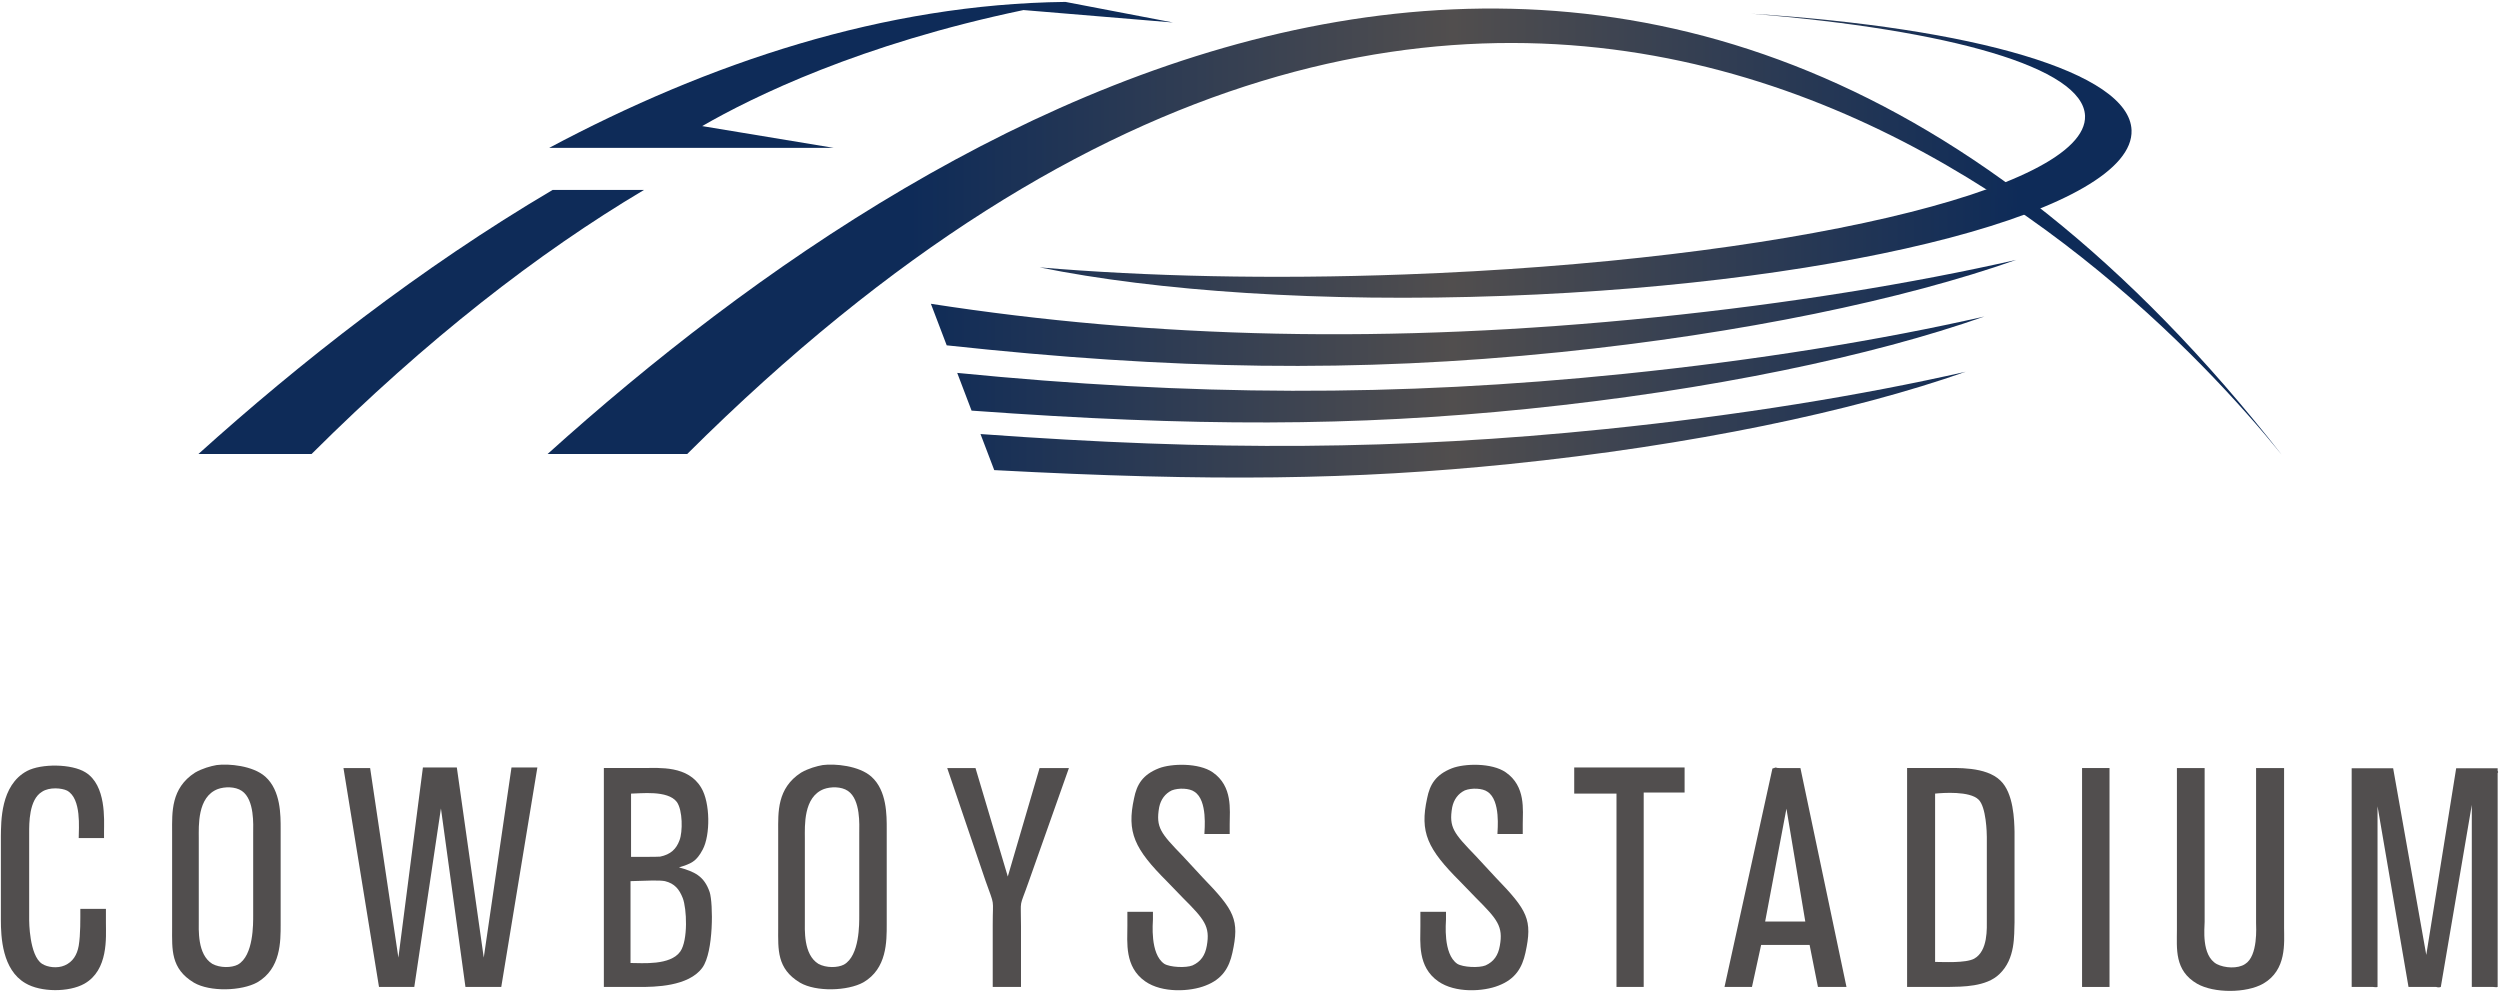 <?xml version="1.0" encoding="UTF-8" standalone="no"?>
<!-- Created with Inkscape (http://www.inkscape.org/) -->

<svg
   xmlns:dc="http://purl.org/dc/elements/1.1/"
   xmlns:cc="http://creativecommons.org/ns#"
   xmlns:rdf="http://www.w3.org/1999/02/22-rdf-syntax-ns#"
   xmlns:svg="http://www.w3.org/2000/svg"
   xmlns="http://www.w3.org/2000/svg"
   xmlns:sodipodi="http://sodipodi.sourceforge.net/DTD/sodipodi-0.dtd"
   xmlns:inkscape="http://www.inkscape.org/namespaces/inkscape"
   width="1000"
   height="396.628"
   id="svg37731"
   version="1.1"
   inkscape:version="0.48.5 r10040"
   sodipodi:docname="A.svg">
  <defs
     id="defs37733">
    <clipPath
       clipPathUnits="userSpaceOnUse"
       id="clipPath40543">
      <path
         inkscape:connector-curvature="0"
         d="m 324,495 199.748,0 0,99 -199.748,0 0,-99 z"
         id="path40545" />
    </clipPath>
    <clipPath
       clipPathUnits="userSpaceOnUse"
       id="clipPath40551">
      <path
         inkscape:connector-curvature="0"
         d="m 329.711,514.992 188.617,0 0,74.697 -188.617,0 0,-74.697 z"
         id="path40553" />
    </clipPath>
    <linearGradient
       x1="0"
       y1="0"
       x2="1"
       y2="0"
       gradientUnits="userSpaceOnUse"
       gradientTransform="matrix(-83.236,0,0,83.236,481.923,578.071)"
       spreadMethod="pad"
       id="linearGradient40565">
      <stop
         style="stop-opacity:1;stop-color:#0e2b58"
         offset="0"
         id="stop40567" />
      <stop
         style="stop-opacity:1;stop-color:#514e4e"
         offset="0.511"
         id="stop40569" />
      <stop
         style="stop-opacity:1;stop-color:#0e2b58"
         offset="1"
         id="stop40571" />
    </linearGradient>
    <linearGradient
       x1="0"
       y1="0"
       x2="1"
       y2="0"
       gradientUnits="userSpaceOnUse"
       gradientTransform="matrix(-83.236,0,0,83.236,481.923,557.76)"
       spreadMethod="pad"
       id="linearGradient40585">
      <stop
         style="stop-opacity:1;stop-color:#0e2b58"
         offset="0"
         id="stop40587" />
      <stop
         style="stop-opacity:1;stop-color:#514e4e"
         offset="0.511"
         id="stop40589" />
      <stop
         style="stop-opacity:1;stop-color:#0e2b58"
         offset="1"
         id="stop40591" />
    </linearGradient>
    <linearGradient
       x1="0"
       y1="0"
       x2="1"
       y2="0"
       gradientUnits="userSpaceOnUse"
       gradientTransform="matrix(-83.236,0,0,83.236,481.923,561.928)"
       spreadMethod="pad"
       id="linearGradient40605">
      <stop
         style="stop-opacity:1;stop-color:#0e2b58"
         offset="0"
         id="stop40607" />
      <stop
         style="stop-opacity:1;stop-color:#514e4e"
         offset="0.511"
         id="stop40609" />
      <stop
         style="stop-opacity:1;stop-color:#0e2b58"
         offset="1"
         id="stop40611" />
    </linearGradient>
    <linearGradient
       x1="0"
       y1="0"
       x2="1"
       y2="0"
       gradientUnits="userSpaceOnUse"
       gradientTransform="matrix(-83.236,0,0,83.236,481.923,566.201)"
       spreadMethod="pad"
       id="linearGradient40625">
      <stop
         style="stop-opacity:1;stop-color:#0e2b58"
         offset="0"
         id="stop40627" />
      <stop
         style="stop-opacity:1;stop-color:#514e4e"
         offset="0.511"
         id="stop40629" />
      <stop
         style="stop-opacity:1;stop-color:#0e2b58"
         offset="1"
         id="stop40631" />
    </linearGradient>
    <linearGradient
       x1="0"
       y1="0"
       x2="1"
       y2="0"
       gradientUnits="userSpaceOnUse"
       gradientTransform="matrix(-83.236,0,0,83.236,481.923,572.342)"
       spreadMethod="pad"
       id="linearGradient40645">
      <stop
         style="stop-opacity:1;stop-color:#0e2b58"
         offset="0"
         id="stop40647" />
      <stop
         style="stop-opacity:1;stop-color:#514e4e"
         offset="0.511"
         id="stop40649" />
      <stop
         style="stop-opacity:1;stop-color:#0e2b58"
         offset="1"
         id="stop40651" />
    </linearGradient>
  </defs>
  <sodipodi:namedview
     id="base"
     pagecolor="#ffffff"
     bordercolor="#666666"
     borderopacity="1.0"
     inkscape:pageopacity="0.0"
     inkscape:pageshadow="2"
     inkscape:zoom="0.56464844"
     inkscape:cx="537.17042"
     inkscape:cy="6.2474028"
     inkscape:document-units="px"
     inkscape:current-layer="layer1"
     showgrid="false"
     fit-margin-left="0.5"
     fit-margin-bottom="0.5"
     fit-margin-top="0.5"
     fit-margin-right="0.5"
     inkscape:window-width="1058"
     inkscape:window-height="1023"
     inkscape:window-x="856"
     inkscape:window-y="-3"
     inkscape:window-maximized="0" />
  <g
     inkscape:label="Layer 1"
     inkscape:groupmode="layer"
     id="layer1"
     transform="translate(-211.219,105.854)">
    <g
       transform="matrix(5.296,0,0,-5.296,-1534.579,3017.905)"
       id="g40539">
      <g
         id="g40541"
         clip-path="url(#clipPath40543)">
        <g
           id="g40547">
          <g
             id="g40549"
             clip-path="url(#clipPath40551)">
            <g
               id="g40555">
              <g
                 id="g40557">
                <g
                   id="g40563">
                  <path
                     inkscape:connector-curvature="0"
                     d="m 461.921,588.797 c 14.987,-1.225 25.069,-4.061 25.204,-7.713 0.201,-5.572 -22.813,-10.936 -51.409,-11.98 -10.103,-0.37 -19.545,-0.149 -27.549,0.535 8.801,-1.791 21.28,-2.657 35.083,-2.153 26.388,0.965 47.605,6.567 47.388,12.512 -0.16,4.387 -11.951,7.732 -28.717,8.799"
                     style="fill:url(#linearGradient40565);stroke:none"
                     id="path40573" />
                </g>
              </g>
            </g>
            <g
               id="g40575">
              <g
                 id="g40577">
                <g
                   id="g40583">
                  <path
                     inkscape:connector-curvature="0"
                     d="m 450.898,557.426 c -15.5,-1.584 -29.528,-1.669 -47.198,-0.375 l 1.038,-2.724 c 16.447,-0.878 27.238,-0.734 38.922,0.459 13.74,1.404 25.98,3.982 34.451,6.971 -7.834,-1.782 -17.154,-3.303 -27.213,-4.331"
                     style="fill:url(#linearGradient40585);stroke:none"
                     id="path40593" />
                </g>
              </g>
            </g>
            <g
               id="g40595">
              <g
                 id="g40597">
                <g
                   id="g40603">
                  <path
                     inkscape:connector-curvature="0"
                     d="m 452.314,561.598 c -17.295,-1.767 -32.757,-1.669 -50.372,0.071 l 1.084,-2.849 c 16.821,-1.22 28.87,-1.209 42.048,0.137 13.742,1.405 25.982,3.984 34.451,6.973 -7.832,-1.783 -17.154,-3.303 -27.211,-4.332"
                     style="fill:url(#linearGradient40605);stroke:none"
                     id="path40613" />
                </g>
              </g>
            </g>
            <g
               id="g40615">
              <g
                 id="g40617">
                <g
                   id="g40623">
                  <path
                     inkscape:connector-curvature="0"
                     d="m 454.712,565.875 c -20.244,-2.068 -37.982,-1.582 -54.759,1.014 l 1.195,-3.138 c 16.957,-1.836 30.861,-2.095 46.326,-0.515 13.74,1.405 25.981,3.983 34.449,6.97 -7.832,-1.78 -17.152,-3.303 -27.211,-4.331"
                     style="fill:url(#linearGradient40625);stroke:none"
                     id="path40633" />
                </g>
              </g>
            </g>
            <g
               id="g40635">
              <g
                 id="g40637">
                <g
                   id="g40643">
                  <path
                     inkscape:connector-curvature="0"
                     d="m 371.003,555.544 10.546,0 c 62.173,61.879 108.527,14.613 120.425,-0.05 -46.4,59.335 -100.161,27.825 -130.971,0.05"
                     style="fill:url(#linearGradient40645);stroke:none"
                     id="path40653" />
                </g>
              </g>
            </g>
            <g
               id="g40655"
               transform="translate(371.387,575.489)">
              <path
                 inkscape:connector-curvature="0"
                 d="m 0,0 c -10.025,-5.912 -19.1,-13.044 -26.756,-19.945 l 8.547,0 C -9.514,-11.29 -1.126,-4.773 6.9,0"
                 style="fill:#0e2b58;fill-opacity:1;fill-rule:nonzero;stroke:none"
                 id="path40657" />
            </g>
            <g
               id="g40659"
               transform="translate(406.949,589.074)">
              <path
                 inkscape:connector-curvature="0"
                 d="M 0,0 11.294,-0.94 3.169,0.615 C -10.535,0.456 -23.781,-3.989 -35.827,-10.41 l 2,0 6.951,0 12.548,0 -9.942,1.646 C -20.424,-6.544 -12.319,-2.573 0,0"
                 style="fill:#0e2b58;fill-opacity:1;fill-rule:nonzero;stroke:none"
                 id="path40661" />
            </g>
            <g
               id="g40663"
               transform="translate(337.502,526.538)">
              <path
                 inkscape:connector-curvature="0"
                 d="m 0,0 -1.912,0 c 0,0.732 0.223,2.969 -0.875,3.58 -0.406,0.203 -1.342,0.283 -1.892,-0.082 -0.997,-0.59 -0.975,-2.4 -0.975,-3.133 l 0,-6.57 c 0,-0.02 0,-2.664 0.975,-3.295 0.408,-0.264 1.159,-0.365 1.708,-0.121 0.612,0.264 0.937,0.793 1.059,1.484 0.142,0.834 0.122,2.075 0.122,2.787 l 1.933,0 0,-1.058 c 0,-1.078 0.203,-3.559 -1.628,-4.596 -1.16,-0.652 -3.295,-0.652 -4.454,0.041 -1.75,1.016 -1.852,3.477 -1.852,4.799 l 0,6.307 c 0.021,1.078 -0.04,3.843 1.974,4.921 1.077,0.569 3.376,0.549 4.413,-0.101 C 0.183,3.986 0,1.361 0,0.508"
                 style="fill:#514e4e;fill-opacity:1;fill-rule:nonzero;stroke:none"
                 id="path40665" />
            </g>
            <g
               id="g40667"
               transform="translate(344.658,526.516)">
              <path
                 inkscape:connector-curvature="0"
                 d="m 0,0 0,-6.121 c 0,-0.793 -0.121,-2.645 1.018,-3.357 0.589,-0.325 1.464,-0.305 1.931,-0.061 1.201,0.672 1.16,3.111 1.16,3.742 l 0,6.205 C 4.109,0.977 4.23,2.91 3.255,3.58 2.746,3.926 1.953,3.906 1.444,3.723 -0.121,3.133 0,0.936 0,0 z M 1.343,5.533 C 2.258,5.654 4.089,5.492 5.024,4.658 6.204,3.602 6.184,1.73 6.184,0.713 l 0,-7.201 c 0,-1.301 0.02,-3.356 -1.77,-4.393 -1.18,-0.65 -3.56,-0.732 -4.779,-0.021 -1.77,1.058 -1.649,2.523 -1.649,4.129 l 0,7.283 c 0,1.443 -0.101,3.273 1.73,4.453 0.569,0.326 1.179,0.488 1.627,0.57"
                 style="fill:#514e4e;fill-opacity:1;fill-rule:nonzero;stroke:none"
                 id="path40669" />
            </g>
            <g
               id="g40671"
               transform="translate(355.586,531.825)">
              <path
                 inkscape:connector-curvature="0"
                 d="M 0,0 2.014,0 4.148,-14.318 6,0.041 l 2.563,0 2.033,-14.359 2.095,14.359 1.954,0 -2.727,-16.576 -2.705,0 -1.851,13.484 -2.013,-13.484 -2.665,0"
                 style="fill:#514e4e;fill-opacity:1;fill-rule:nonzero;stroke:none"
                 id="path40673" />
            </g>
            <g
               id="g40675"
               transform="translate(377.307,525.114)">
              <path
                 inkscape:connector-curvature="0"
                 d="M 0,0 C 0.691,0 1.994,0 2.197,0.02 2.99,0.182 3.418,0.59 3.662,1.26 3.906,1.891 3.906,3.518 3.458,4.148 2.767,5.064 0.672,4.779 0,4.779 L 0,0 z m -0.04,-1.832 0,-6.182 c 0.874,0 3.011,-0.205 3.763,0.873 0.59,0.856 0.488,3.235 0.183,4.028 -0.265,0.672 -0.611,1.099 -1.342,1.281 -0.427,0.082 -1.323,0.041 -2.604,0 z m -2.014,8.543 3.011,0 c 1.18,0 3.356,0.205 4.352,-1.504 C 5.98,4.088 6,1.646 5.41,0.549 4.923,-0.367 4.536,-0.51 3.621,-0.793 4.78,-1.119 5.513,-1.424 5.939,-2.664 6.204,-3.498 6.244,-7.18 5.391,-8.359 4.353,-9.805 1.75,-9.824 0.651,-9.824 l -2.705,0"
                 style="fill:#514e4e;fill-opacity:1;fill-rule:nonzero;stroke:none"
                 id="path40677" />
            </g>
            <g
               id="g40679"
               transform="translate(390.434,526.516)">
              <path
                 inkscape:connector-curvature="0"
                 d="m 0,0 0,-6.121 c 0,-0.793 -0.121,-2.645 1.018,-3.357 0.589,-0.325 1.464,-0.305 1.931,-0.061 1.201,0.672 1.16,3.111 1.16,3.742 l 0,6.205 C 4.109,0.977 4.23,2.91 3.255,3.58 2.746,3.926 1.953,3.906 1.444,3.723 -0.121,3.133 0,0.936 0,0 z M 1.343,5.533 C 2.258,5.654 4.089,5.492 5.025,4.658 6.204,3.602 6.184,1.73 6.184,0.713 l 0,-7.201 c 0,-1.301 0.02,-3.356 -1.77,-4.393 -1.18,-0.65 -3.56,-0.732 -4.779,-0.021 -1.77,1.058 -1.649,2.523 -1.649,4.129 l 0,7.283 c 0,1.443 -0.101,3.273 1.73,4.453 0.569,0.326 1.18,0.488 1.627,0.57"
                 style="fill:#514e4e;fill-opacity:1;fill-rule:nonzero;stroke:none"
                 id="path40681" />
            </g>
            <g
               id="g40683"
               transform="translate(401.186,531.825)">
              <path
                 inkscape:connector-curvature="0"
                 d="M 0,0 2.136,0 4.576,-8.195 6.977,0 9.193,0 6.163,-8.563 c -0.753,-2.156 -0.59,-1.138 -0.59,-3.376 l 0,-4.596 -2.135,0 0,4.719 c 0,2.074 0.183,1.259 -0.549,3.314"
                 style="fill:#514e4e;fill-opacity:1;fill-rule:nonzero;stroke:none"
                 id="path40685" />
            </g>
            <g
               id="g40687"
               transform="translate(422.522,526.843)">
              <path
                 inkscape:connector-curvature="0"
                 d="m 0,0 -1.911,0 c 0,0.285 0.265,2.543 -0.753,3.193 -0.366,0.264 -1.18,0.305 -1.709,0.102 -0.508,-0.244 -0.834,-0.692 -0.955,-1.281 -0.265,-1.526 0.121,-1.953 1.77,-3.662 l 1.525,-1.647 c 2.4,-2.482 2.787,-3.174 2.237,-5.676 -0.244,-1.117 -0.753,-1.992 -2.034,-2.48 -1.119,-0.447 -3.254,-0.59 -4.557,0.324 -1.565,1.1 -1.341,2.93 -1.341,4.191 l 0,1.057 1.931,0 0,-0.568 c 0,-0.225 -0.244,-2.604 0.856,-3.358 0.427,-0.263 1.627,-0.324 2.134,-0.121 0.631,0.285 0.957,0.774 1.079,1.485 0.264,1.464 -0.183,1.994 -1.811,3.621 l -1.199,1.24 c -2.461,2.461 -3.051,3.701 -2.483,6.285 0.204,1.018 0.631,1.77 1.873,2.258 0.935,0.365 3.01,0.428 4.067,-0.305 C 0.244,3.6 0,1.811 0,0.732"
                 style="fill:#514e4e;fill-opacity:1;fill-rule:nonzero;stroke:none"
                 id="path40689" />
            </g>
            <g
               id="g40691"
               transform="translate(444.656,526.843)">
              <path
                 inkscape:connector-curvature="0"
                 d="m 0,0 -1.912,0 c 0,0.285 0.263,2.543 -0.754,3.193 -0.365,0.264 -1.18,0.305 -1.707,0.102 C -4.883,3.051 -5.207,2.603 -5.33,2.014 -5.594,0.488 -5.207,0.061 -3.561,-1.648 l 1.526,-1.647 c 2.4,-2.482 2.787,-3.174 2.238,-5.676 -0.244,-1.117 -0.754,-1.992 -2.035,-2.48 -1.117,-0.447 -3.254,-0.59 -4.555,0.324 -1.566,1.1 -1.344,2.93 -1.344,4.191 l 0,1.057 1.934,0 0,-0.568 c 0,-0.225 -0.244,-2.604 0.853,-3.358 0.428,-0.263 1.627,-0.324 2.135,-0.121 0.631,0.285 0.957,0.774 1.078,1.485 0.266,1.464 -0.181,1.994 -1.808,3.621 l -1.201,1.24 c -2.461,2.461 -3.051,3.701 -2.481,6.285 0.203,1.018 0.629,1.77 1.871,2.258 0.936,0.365 3.01,0.428 4.067,-0.305 C 0.244,3.6 0,1.811 0,0.732"
                 style="fill:#514e4e;fill-opacity:1;fill-rule:nonzero;stroke:none"
                 id="path40693" />
            </g>
            <g
               id="g40695"
               transform="translate(448.543,531.866)">
              <path
                 inkscape:connector-curvature="0"
                 d="m 0,0 8.337,0 0,-1.891 -3.089,0 0,-14.685 -2.055,0 0,14.603 -3.193,0"
                 style="fill:#514e4e;fill-opacity:1;fill-rule:nonzero;stroke:none"
                 id="path40697" />
            </g>
            <g
               id="g40699"
               transform="translate(462.964,520.231)">
              <path
                 inkscape:connector-curvature="0"
                 d="M 0,0 3.032,0 1.608,8.524 0,0 z m 0.672,11.594 0.121,0.041 c 0.102,-0.041 0.184,-0.041 0.266,-0.041 l 1.605,0 3.479,-16.535 -2.156,0 -0.629,3.172 -3.662,0 -0.692,-3.172 -2.074,0 3.619,16.496"
                 style="fill:#514e4e;fill-opacity:1;fill-rule:nonzero;stroke:none"
                 id="path40701" />
            </g>
            <g
               id="g40703"
               transform="translate(475.8,517.181)">
              <path
                 inkscape:connector-curvature="0"
                 d="m 0,0 c 0.631,0 2.299,-0.102 2.95,0.244 1.058,0.59 0.957,2.299 0.957,3.012 l 0,6.182 c 0,0.265 -0.041,2.279 -0.631,2.828 C 2.604,12.916 0.612,12.773 0,12.713 L 0,0 z m -2.115,14.645 2.727,0 c 0.996,0 3.213,0.123 4.31,-0.936 C 5.94,12.754 5.981,10.68 6,9.824 L 6,2.99 C 5.961,2.014 6.082,0.244 4.862,-0.914 3.866,-1.891 2.055,-1.871 0.957,-1.891 l -3.072,0"
                 style="fill:#514e4e;fill-opacity:1;fill-rule:nonzero;stroke:none"
                 id="path40705" />
            </g>
            <path
               inkscape:connector-curvature="0"
               d="m 486.9,515.29 2.074,0 0,16.535 -2.074,0 0,-16.535 z"
               style="fill:#514e4e;fill-opacity:1;fill-rule:nonzero;stroke:none"
               id="path40707" />
            <g
               id="g40709"
               transform="translate(494.064,531.825)">
              <path
                 inkscape:connector-curvature="0"
                 d="m 0,0 2.094,0 0,-11.613 c 0,-0.448 -0.264,-2.543 0.916,-3.194 0.59,-0.304 1.586,-0.367 2.135,0 0.998,0.61 0.834,2.848 0.834,3.112 l 0,11.695 2.115,0 0,-12.061 c 0,-1.119 0.224,-3.193 -1.586,-4.23 -1.262,-0.713 -3.701,-0.732 -4.983,0 C -0.203,-15.295 0,-13.627 0,-12.223"
                 style="fill:#514e4e;fill-opacity:1;fill-rule:nonzero;stroke:none"
                 id="path40711" />
            </g>
            <g
               id="g40713"
               transform="translate(507.263,531.806)">
              <path
                 inkscape:connector-curvature="0"
                 d="M 0,0 3.133,0 5.635,-14.096 7.893,0 l 3.133,0 0,-0.184 0.039,-0.101 -0.039,-0.08 0,-16.151 c -0.123,-0.041 -0.164,0 -0.327,0 l -1.626,0 0,13.75 -2.34,-13.75 c -0.121,-0.041 -0.223,-0.041 -0.346,0 l -2.094,0 -2.34,13.649 0,-13.649 c -0.123,-0.041 -0.244,0 -0.345,0 l -1.608,0"
                 style="fill:#514e4e;fill-opacity:1;fill-rule:nonzero;stroke:none"
                 id="path40715" />
            </g>
          </g>
        </g>
      </g>
    </g>
  </g>
</svg>
